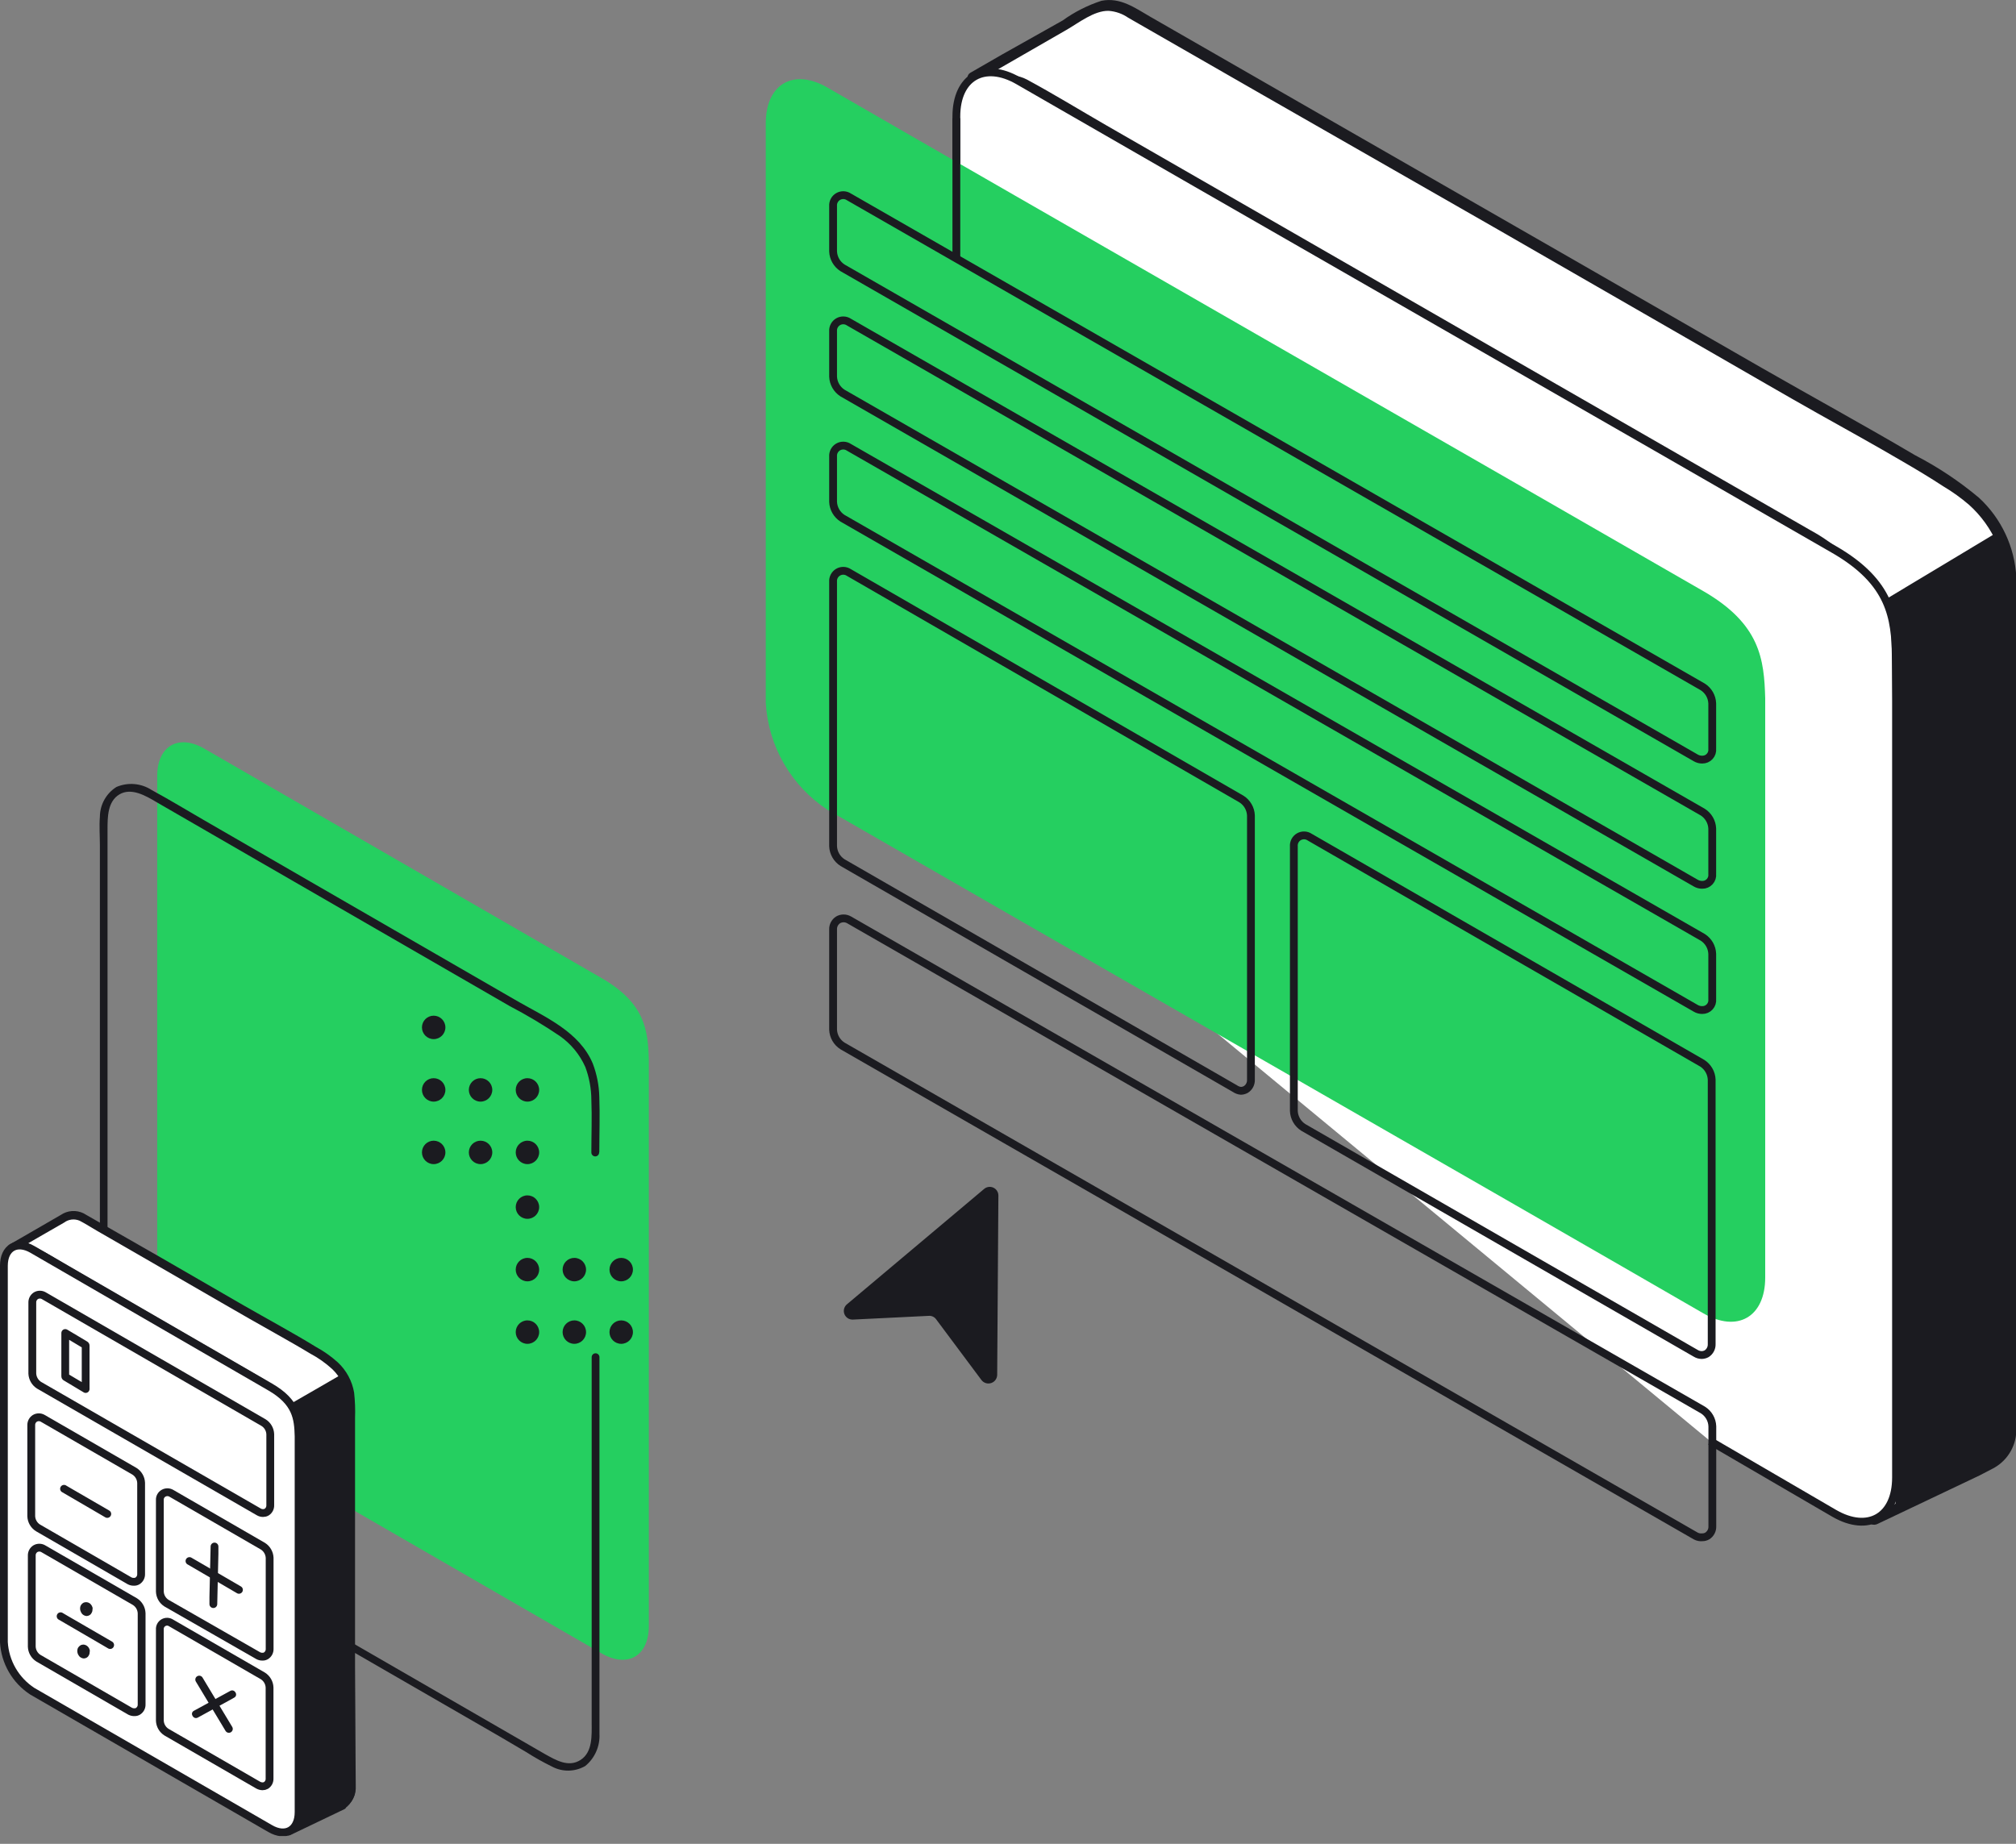 <svg width="258" height="236" viewBox="0 0 258 236" fill="none" xmlns="http://www.w3.org/2000/svg">
<rect x="0" y="0" width="258" height="236" fill="#808080" stroke="none"/>
<g clip-path="url(#clip0_71_933)">
<path fill-rule="evenodd" clip-rule="evenodd" d="M254.89 187.248C255.619 186.835 256.225 186.237 256.646 185.513C257.067 184.789 257.288 183.966 257.286 183.129V77.695C257.286 71.994 257.286 68.954 252.803 64.359C250.772 62.201 240.671 56.555 235.333 53.585L231.957 51.68L144.133 1.247C143.432 0.858 142.644 0.654 141.842 0.654C141.041 0.654 140.253 0.858 139.552 1.247L124.562 9.876C125.963 10.395 129.759 9.876 131.104 10.689C131.637 11.011 232.868 69.206 232.868 69.206C235.359 70.832 237.429 73.025 238.907 75.607C240.385 78.189 241.23 81.084 241.371 84.055V159.538C241.371 160.378 241.371 161.919 241.371 163.908C241.368 174.099 240.844 184.283 239.802 194.421L254.89 187.248Z" fill="white"/>
<path d="M255.241 187.85C256.119 187.344 256.844 186.609 257.337 185.723C257.83 184.837 258.074 183.834 258.043 182.821V171.614V140.275V80.581C258.043 78.368 258.043 76.126 258.043 73.913C257.845 70.019 256.13 66.358 253.266 63.714C250.748 61.601 248.004 59.773 245.084 58.265C238.626 54.454 232.056 50.868 225.555 47.141L199.862 32.375L168.818 14.556L147.257 2.171C145.282 1.037 143.391 -0.378 140.967 0.098C139.189 0.677 137.511 1.527 135.994 2.62L128.191 7.005L124.156 9.33C124.039 9.4 123.945 9.503 123.885 9.626C123.826 9.749 123.803 9.887 123.821 10.023C123.839 10.158 123.896 10.286 123.986 10.389C124.075 10.493 124.193 10.568 124.324 10.605C126.369 11.277 128.849 10.367 130.768 11.389C131.119 11.572 131.455 11.782 131.805 11.992L137.129 15.06L157.414 26.73L184.382 42.224L210.733 57.438L228.707 67.777L232.28 69.822C234.753 71.337 236.814 73.439 238.281 75.941C239.747 78.444 240.573 81.269 240.685 84.168C240.755 89.281 240.685 94.409 240.685 99.578V159.678C240.685 168.742 240.531 177.764 239.831 186.814C239.635 189.405 239.396 191.983 239.144 194.561C239.144 195.135 239.8 195.269 240.235 195.073L253.336 188.845L255.2 187.876C256.012 187.483 255.353 186.337 254.54 186.73L241.4 193.034L239.494 193.944L240.545 194.561C241.26 187.29 241.792 180.005 242.016 172.692C242.156 167.929 242.016 163.18 242.016 158.403V85.092C242.026 80.591 240.488 76.223 237.659 72.722C236.021 70.752 234.018 69.116 231.761 67.903L216.996 59.413L191.947 45.012L164.237 29.069L141.556 16.027C138.179 14.079 134.831 12.02 131.399 10.171C129.297 9.064 126.804 9.989 124.632 9.274L124.8 10.549L136.484 3.825C138.025 2.942 140.015 1.345 141.878 1.387C142.778 1.452 143.644 1.756 144.385 2.269L161.785 12.258L191.597 29.321L219.615 45.446C223.958 47.94 228.273 50.461 232.63 52.913C236.258 54.944 239.901 56.962 243.487 59.063C245.252 60.086 247.003 61.136 248.713 62.257C249.877 62.948 250.979 63.741 252.005 64.625C253.546 66.014 254.77 67.72 255.591 69.626C256.209 71.323 256.517 73.116 256.502 74.922C256.502 76.056 256.502 77.191 256.502 78.326V182.667C256.549 183.454 256.383 184.24 256.021 184.94C255.658 185.641 255.113 186.23 254.442 186.646C254.363 186.698 254.295 186.766 254.242 186.844C254.189 186.923 254.152 187.011 254.133 187.104C254.114 187.197 254.114 187.293 254.132 187.386C254.15 187.48 254.187 187.568 254.239 187.647C254.292 187.726 254.359 187.794 254.438 187.847C254.517 187.9 254.605 187.937 254.698 187.956C254.791 187.975 254.887 187.976 254.98 187.957C255.073 187.939 255.162 187.903 255.241 187.85Z" fill="#1B1B20"/>
<path fill-rule="evenodd" clip-rule="evenodd" d="M218.859 184.446C221.436 185.931 232.658 192.501 234.731 193.692C239.088 196.214 242.646 194.155 242.646 189.111V84.056C242.506 79.082 242.03 74.557 234.731 70.341C211.644 57.018 153.393 23.662 130.32 10.339C125.949 7.817 122.391 9.877 122.391 14.906V104.663" fill="white"/>
<path d="M218.859 184.446C221.436 185.931 232.658 192.501 234.731 193.692C239.088 196.214 242.646 194.155 242.646 189.111V84.056C242.506 79.082 242.03 74.557 234.731 70.341C211.644 57.018 153.393 23.662 130.32 10.339C125.949 7.817 122.391 9.877 122.391 14.906V104.663" stroke="#1B1B20" stroke-miterlimit="10"/>
<path fill-rule="evenodd" clip-rule="evenodd" d="M98 15.789V89.94C98.154 92.686 98.95 95.357 100.325 97.74C101.699 100.122 103.614 102.148 105.915 103.655C128.989 116.964 194.958 154.775 217.99 168.097C222.346 170.619 225.905 168.56 225.905 163.516V89.379C225.765 84.406 225.288 79.881 217.99 75.664C194.902 62.341 128.933 24.53 105.915 11.222C101.558 8.686 98 10.745 98 15.789Z" fill="#25CF60"/>
<path fill-rule="evenodd" clip-rule="evenodd" d="M217.009 196.592L107.821 133.873C107.466 133.648 107.171 133.341 106.961 132.978C106.751 132.614 106.632 132.205 106.616 131.785V118.981C106.604 118.735 106.657 118.49 106.77 118.271C106.884 118.052 107.053 117.867 107.26 117.734C107.473 117.611 107.715 117.546 107.961 117.546C108.206 117.546 108.448 117.611 108.661 117.734L217.933 180.468C218.289 180.691 218.585 180.998 218.795 181.362C219.005 181.726 219.123 182.135 219.138 182.555V195.36C219.147 195.603 219.093 195.845 218.98 196.062C218.867 196.278 218.699 196.461 218.494 196.592C218.302 196.703 218.085 196.761 217.863 196.76C217.568 196.792 217.27 196.733 217.009 196.592Z" stroke="#1B1B20" stroke-miterlimit="10"/>
<path fill-rule="evenodd" clip-rule="evenodd" d="M158.044 139.336L107.821 110.407C107.466 110.18 107.171 109.87 106.961 109.504C106.751 109.138 106.633 108.727 106.616 108.306V74.459C106.598 74.215 106.648 73.97 106.763 73.753C106.877 73.536 107.05 73.356 107.262 73.233C107.474 73.11 107.717 73.049 107.962 73.058C108.207 73.067 108.445 73.145 108.647 73.283L158.871 102.268C159.229 102.493 159.528 102.802 159.74 103.168C159.952 103.534 160.072 103.946 160.09 104.369V138.216C160.097 138.461 160.041 138.704 159.925 138.92C159.81 139.136 159.639 139.319 159.431 139.448C159.241 139.551 159.03 139.609 158.815 139.617C158.538 139.593 158.272 139.496 158.044 139.336Z" stroke="#1B1B20" stroke-miterlimit="10"/>
<path fill-rule="evenodd" clip-rule="evenodd" d="M217.009 173.211L166.786 144.296C166.431 144.068 166.136 143.758 165.926 143.393C165.717 143.027 165.598 142.616 165.581 142.194V108.334C165.561 108.087 165.611 107.84 165.725 107.62C165.84 107.401 166.015 107.219 166.23 107.095C166.445 106.972 166.69 106.912 166.937 106.923C167.185 106.934 167.424 107.015 167.627 107.157L217.85 136.086C218.205 136.314 218.5 136.624 218.71 136.989C218.92 137.355 219.038 137.766 219.055 138.188V172.034C219.064 172.278 219.009 172.52 218.896 172.736C218.783 172.952 218.616 173.135 218.41 173.267C218.216 173.372 218 173.429 217.78 173.435C217.507 173.433 217.241 173.356 217.009 173.211Z" stroke="#1B1B20" stroke-miterlimit="10"/>
<path fill-rule="evenodd" clip-rule="evenodd" d="M217.009 97L107.821 34.281C107.466 34.053 107.171 33.744 106.961 33.378C106.751 33.012 106.633 32.601 106.616 32.179V26.38C106.598 26.135 106.648 25.89 106.763 25.673C106.877 25.456 107.05 25.276 107.262 25.153C107.474 25.03 107.717 24.97 107.962 24.978C108.207 24.987 108.445 25.065 108.647 25.203L217.92 87.922C218.275 88.15 218.57 88.46 218.78 88.825C218.989 89.191 219.108 89.602 219.125 90.024V95.824C219.145 96.002 219.126 96.182 219.071 96.353C219.016 96.523 218.925 96.68 218.804 96.812C218.684 96.945 218.536 97.05 218.372 97.121C218.207 97.192 218.029 97.228 217.85 97.225C217.554 97.229 217.263 97.151 217.009 97Z" stroke="#1B1B20" stroke-miterlimit="10"/>
<path fill-rule="evenodd" clip-rule="evenodd" d="M217.009 113.027L107.821 50.307C107.466 50.08 107.171 49.77 106.961 49.404C106.751 49.038 106.633 48.627 106.616 48.206V42.406C106.598 42.161 106.648 41.917 106.763 41.7C106.877 41.483 107.05 41.302 107.262 41.179C107.474 41.056 107.717 40.996 107.962 41.005C108.207 41.014 108.445 41.091 108.647 41.229L217.92 103.949C218.275 104.176 218.57 104.486 218.78 104.852C218.989 105.218 219.108 105.629 219.125 106.05V111.85C219.145 112.028 219.126 112.208 219.071 112.379C219.016 112.549 218.925 112.706 218.804 112.839C218.684 112.971 218.536 113.077 218.372 113.148C218.207 113.219 218.029 113.254 217.85 113.251C217.554 113.255 217.263 113.178 217.009 113.027Z" stroke="#1B1B20" stroke-miterlimit="10"/>
<path fill-rule="evenodd" clip-rule="evenodd" d="M217.009 129.054L107.821 66.334C107.466 66.107 107.171 65.797 106.961 65.431C106.751 65.065 106.633 64.654 106.616 64.233V58.433C106.598 58.188 106.648 57.944 106.763 57.727C106.877 57.51 107.05 57.329 107.262 57.206C107.474 57.083 107.717 57.023 107.962 57.032C108.207 57.04 108.445 57.118 108.647 57.256L217.92 119.976C218.275 120.203 218.57 120.513 218.78 120.879C218.989 121.245 219.108 121.656 219.125 122.077V127.877C219.145 128.055 219.126 128.235 219.071 128.406C219.016 128.576 218.925 128.733 218.804 128.866C218.684 128.998 218.536 129.104 218.372 129.175C218.207 129.246 218.029 129.281 217.85 129.278C217.554 129.282 217.263 129.205 217.009 129.054Z" stroke="#1B1B20" stroke-miterlimit="10"/>
<path fill-rule="evenodd" clip-rule="evenodd" d="M241.384 76.673C241.592 76.897 241.771 77.147 241.917 77.415C242.253 78.55 243.052 163.11 243.052 163.11C243.052 163.838 243.052 165.211 243.052 166.949C243.15 178.954 242.78 189.964 242.528 193.145L254.903 187.43C255.547 187.072 256.083 186.548 256.455 185.912C256.827 185.276 257.022 184.552 257.019 183.816L257.285 72.134C257.143 70.831 256.659 69.59 255.884 68.533L255.632 68.113" fill="#1B1B20"/>
<path d="M122.391 15.13V33.244" stroke="#1B1B20" stroke-miterlimit="10"/>
<path d="M125.935 152.183L108.395 166.935C108.214 167.083 108.084 167.285 108.025 167.512C107.965 167.738 107.98 167.978 108.065 168.196C108.151 168.414 108.304 168.599 108.501 168.725C108.699 168.851 108.932 168.911 109.165 168.896L118.86 168.42C119.04 168.406 119.221 168.439 119.385 168.515C119.55 168.591 119.692 168.708 119.798 168.854L125.598 176.629C125.739 176.817 125.936 176.956 126.161 177.026C126.385 177.097 126.626 177.094 126.849 177.02C127.072 176.946 127.267 176.803 127.404 176.612C127.542 176.421 127.616 176.192 127.616 175.957L127.77 153.037C127.774 152.823 127.716 152.612 127.602 152.43C127.489 152.248 127.325 152.103 127.13 152.013C126.936 151.922 126.719 151.89 126.507 151.92C126.295 151.95 126.096 152.042 125.935 152.183Z" fill="#1B1B20"/>
</g>
<g clip-path="url(#clip1_71_933)">
<path fill-rule="evenodd" clip-rule="evenodd" d="M20.118 99.334V171.736C20.225 173.844 20.827 175.898 21.876 177.729C22.925 179.561 24.392 181.12 26.157 182.278L76.975 211.613C80.313 213.547 83.034 211.972 83.034 208.116V135.675C82.934 131.868 82.565 128.401 76.975 125.182L26.157 95.827C22.838 93.904 20.118 95.478 20.118 99.334Z" fill="#25CF60"/>
<path d="M76.696 147.463C76.696 145.101 76.786 142.729 76.696 140.378C76.662 138.93 76.382 137.498 75.869 136.143C74.185 132.087 69.841 130.214 66.273 128.171L39.658 112.806L26.157 105.004C23.915 103.709 21.692 102.354 19.411 101.118C18.749 100.686 17.99 100.425 17.203 100.357C16.415 100.289 15.623 100.417 14.897 100.729C14.257 101.132 13.729 101.689 13.36 102.349C12.991 103.008 12.793 103.75 12.784 104.506C12.685 105.742 12.784 107.007 12.784 108.253V177.007C12.784 179.747 12.784 182.478 12.784 185.218C12.807 187.147 13.271 189.045 14.139 190.768C14.999 192.56 16.225 194.152 17.737 195.441C18.571 196.075 19.454 196.641 20.377 197.135L23.885 199.128L37.307 206.88L63.962 222.265L67.35 224.258C68.406 224.934 69.501 225.55 70.628 226.102C71.287 226.457 72.026 226.637 72.774 226.625C73.523 226.612 74.255 226.408 74.903 226.032C75.508 225.535 75.987 224.903 76.302 224.186C76.617 223.469 76.759 222.688 76.716 221.907C76.716 219.226 76.716 216.546 76.716 213.875V173.709C76.716 173.577 76.663 173.45 76.57 173.357C76.477 173.263 76.35 173.211 76.218 173.211C76.086 173.211 75.959 173.263 75.865 173.357C75.772 173.45 75.72 173.577 75.72 173.709V220.462C75.72 222.086 75.869 224.238 74.305 225.255C72.74 226.271 71.096 225.255 69.771 224.527L43.794 209.531L31.039 202.207L24.473 198.421L21.184 196.517C20.218 196.02 19.295 195.443 18.424 194.794C16.921 193.528 15.716 191.946 14.897 190.16C14.483 189.289 14.172 188.373 13.97 187.43C13.786 186.391 13.716 185.335 13.761 184.281V106.16C13.761 104.596 13.761 102.583 15.285 101.676C16.81 100.769 18.663 101.855 20.038 102.673L33.211 110.285L58.74 125.023L65.207 128.759C67.42 129.916 69.566 131.197 71.634 132.596C73.07 133.6 74.204 134.978 74.912 136.581C75.411 137.921 75.671 139.337 75.68 140.766C75.769 143.008 75.68 145.27 75.68 147.512C75.68 147.645 75.732 147.771 75.826 147.865C75.919 147.958 76.046 148.011 76.178 148.011C76.31 148.011 76.437 147.958 76.53 147.865C76.624 147.771 76.676 147.645 76.676 147.512L76.696 147.463Z" fill="#1B1B20"/>
<path fill-rule="evenodd" clip-rule="evenodd" d="M43.824 231.104C44.157 230.916 44.435 230.642 44.627 230.311C44.82 229.98 44.921 229.604 44.92 229.221V180.893C44.92 178.283 44.919 176.907 42.857 174.785C41.93 173.789 37.297 171.208 34.885 169.803L33.331 168.936L10.482 155.733C10.163 155.554 9.803 155.46 9.436 155.46C9.07 155.46 8.71 155.554 8.39 155.733L1.525 159.719C2.162 159.948 3.896 159.719 4.514 160.088C4.753 160.237 33.739 177.027 33.739 177.027C34.887 177.766 35.841 178.768 36.524 179.95C37.207 181.132 37.598 182.46 37.666 183.823V218.419C37.666 218.808 37.666 219.515 37.666 220.412C37.66 225.071 37.417 229.728 36.938 234.362L43.824 231.104Z" fill="white"/>
<path d="M44.093 231.493C44.566 231.174 44.941 230.731 45.179 230.212C45.416 229.693 45.506 229.119 45.438 228.553V181.491C45.478 180.407 45.438 179.321 45.318 178.243C45.065 176.761 44.333 175.403 43.236 174.376C42.378 173.603 41.431 172.934 40.416 172.384C37.347 170.5 34.158 168.796 31.029 166.993L20.168 160.715L11.21 155.594L10.692 155.295C10.228 155.068 9.712 154.969 9.197 155.007C8.683 155.046 8.187 155.221 7.762 155.514L2.591 158.503L1.216 159.29C1.133 159.342 1.067 159.416 1.025 159.504C0.984 159.592 0.968 159.691 0.981 159.787C0.993 159.884 1.034 159.975 1.096 160.049C1.159 160.124 1.242 160.178 1.335 160.207C2.262 160.496 3.328 160.127 4.225 160.526C4.364 160.596 4.504 160.685 4.633 160.765L6.885 162.07L15.385 166.993L32.414 176.828C32.803 177.057 33.211 177.276 33.6 177.515C34.645 178.215 35.509 179.153 36.122 180.251C36.735 181.349 37.079 182.576 37.127 183.833C37.127 185.557 37.127 187.27 37.127 188.994V210.916C37.127 217.891 37.247 224.866 36.659 231.841C36.593 232.711 36.513 233.578 36.42 234.442C36.42 234.851 36.868 235.02 37.167 234.87L44.073 231.562C44.651 231.283 44.142 230.426 43.574 230.695L36.669 234.014L37.416 234.442C37.921 229.113 38.157 223.762 38.124 218.409V184.231C38.121 182.673 37.715 181.141 36.945 179.786C36.175 178.431 35.067 177.299 33.73 176.499L18.345 167.611L8.988 162.2C7.573 161.373 6.178 160.476 4.723 159.729C3.727 159.221 2.611 159.619 1.604 159.3L1.724 160.217L5.899 157.806L8.191 156.49C8.471 156.276 8.803 156.14 9.153 156.096C9.504 156.053 9.859 156.103 10.184 156.241C10.941 156.63 11.658 157.098 12.386 157.517L17.109 160.237L28.369 166.744C30.79 168.139 33.201 169.534 35.633 170.889C36.998 171.666 38.363 172.433 39.708 173.251C40.729 173.793 41.676 174.463 42.528 175.243C43.596 176.263 44.243 177.646 44.342 179.12C44.342 179.767 44.342 180.405 44.342 181.043V223.332C44.342 225.255 44.342 227.188 44.342 229.121C44.355 229.437 44.284 229.75 44.135 230.029C43.986 230.308 43.765 230.541 43.495 230.705C43.026 230.964 43.525 231.831 44.093 231.493Z" fill="#1B1B20"/>
<path fill-rule="evenodd" clip-rule="evenodd" d="M37.466 180.285L37.685 218.23C37.685 218.618 37.685 219.326 37.685 220.223C37.685 226.48 37.685 232.23 37.556 233.884L43.873 230.895C44.206 230.706 44.483 230.432 44.676 230.101C44.868 229.77 44.97 229.394 44.969 229.011L44.571 178.721C44.632 178.034 44.501 177.344 44.192 176.728L44.063 176.519" fill="#1B1B20"/>
<path d="M36.968 180.285V185.467L37.117 197.225L37.187 209.85V217.642C37.187 222.624 37.337 227.666 37.187 232.668C37.187 233.067 37.187 233.456 37.117 233.854C37.048 234.253 37.566 234.432 37.865 234.283L43.724 231.512C44.241 231.313 44.688 230.966 45.008 230.514C45.329 230.062 45.51 229.525 45.527 228.972C45.527 228.772 45.527 228.573 45.527 228.364L45.448 218.2L45.308 201.47L45.189 185.766C45.189 183.404 45.189 181.043 45.129 178.691C45.172 177.849 44.971 177.011 44.551 176.28C44.212 175.732 43.355 176.23 43.694 176.778C44.129 177.784 44.284 178.889 44.142 179.977V184.391L44.262 199.248L44.391 216.048L44.481 227.507C44.481 228.433 44.68 229.619 43.873 230.267C43.138 230.746 42.348 231.137 41.522 231.433L37.974 233.097L37.317 233.406L38.064 233.834C38.323 231.114 38.224 228.344 38.224 225.614C38.224 223.073 38.224 220.522 38.224 217.981C38.224 215.709 38.224 213.427 38.224 211.155L38.114 198.839L38.044 186.663V182.408C38.044 181.72 38.044 181.013 38.044 180.325V180.285C38.044 180.153 37.992 180.027 37.898 179.933C37.805 179.84 37.678 179.787 37.546 179.787C37.414 179.787 37.287 179.84 37.194 179.933C37.1 180.027 37.048 180.153 37.048 180.285H36.968Z" fill="#1B1B20"/>
<path fill-rule="evenodd" clip-rule="evenodd" d="M0.498 162.011V210.179C0.569 211.438 0.936 212.664 1.567 213.756C2.199 214.848 3.079 215.776 4.135 216.466L34.577 234.043C36.569 235.199 38.214 234.253 38.214 231.941V183.813C38.154 181.531 37.925 179.458 34.577 177.525L4.135 159.908C2.132 158.752 0.498 159.699 0.498 162.011Z" fill="white" stroke="#1B1B20" stroke-miterlimit="10"/>
<path fill-rule="evenodd" clip-rule="evenodd" d="M16.959 218.509L5.231 211.733C5.066 211.623 4.928 211.476 4.831 211.303C4.734 211.129 4.68 210.935 4.673 210.737V199.078C4.673 198.729 4.922 198.58 5.231 198.759L16.969 205.535C17.136 205.643 17.274 205.791 17.372 205.964C17.469 206.138 17.522 206.333 17.527 206.532V218.15C17.517 218.539 17.268 218.688 16.959 218.509Z" fill="white"/>
<path fill-rule="evenodd" clip-rule="evenodd" d="M16.66 219.027L4.922 212.241C4.669 212.082 4.459 211.864 4.31 211.605C4.16 211.347 4.077 211.055 4.066 210.757V199.098C4.06 198.924 4.1 198.751 4.183 198.597C4.265 198.443 4.386 198.314 4.534 198.221C4.685 198.134 4.857 198.088 5.032 198.088C5.207 198.088 5.379 198.134 5.53 198.221L17.268 204.997C17.521 205.157 17.731 205.375 17.88 205.634C18.029 205.892 18.113 206.184 18.125 206.482V218.15C18.132 218.324 18.093 218.496 18.013 218.65C17.932 218.803 17.813 218.933 17.667 219.027C17.533 219.111 17.377 219.152 17.218 219.147C17.025 219.155 16.833 219.114 16.66 219.027Z" fill="white" stroke="#1B1B20" stroke-miterlimit="10"/>
<path fill-rule="evenodd" clip-rule="evenodd" d="M33.341 227.965L21.613 221.189C21.446 221.081 21.308 220.934 21.211 220.76C21.113 220.586 21.06 220.392 21.055 220.193V208.534C21.055 208.176 21.304 208.026 21.613 208.206L33.341 214.991C33.51 215.099 33.65 215.245 33.749 215.419C33.848 215.593 33.903 215.788 33.909 215.988V227.646C33.909 227.995 33.65 228.115 33.341 227.965Z" fill="white"/>
<path fill-rule="evenodd" clip-rule="evenodd" d="M33.042 228.483L21.314 221.707C21.06 221.549 20.849 221.331 20.7 221.072C20.551 220.813 20.467 220.521 20.457 220.223V208.564C20.444 208.39 20.48 208.216 20.561 208.062C20.642 207.908 20.765 207.779 20.916 207.692C21.067 207.605 21.24 207.561 21.414 207.568C21.588 207.574 21.758 207.629 21.902 207.727L33.64 214.503C33.893 214.662 34.103 214.88 34.252 215.139C34.402 215.398 34.486 215.689 34.497 215.988V227.646C34.503 227.82 34.465 227.992 34.384 228.146C34.304 228.299 34.185 228.43 34.038 228.523C33.904 228.598 33.753 228.636 33.6 228.633C33.405 228.629 33.213 228.578 33.042 228.483Z" fill="white" stroke="#1B1B20" stroke-miterlimit="10"/>
<path fill-rule="evenodd" clip-rule="evenodd" d="M5.231 182.218L16.969 188.984C17.135 189.094 17.272 189.241 17.369 189.415C17.466 189.588 17.521 189.782 17.527 189.981V201.639C17.527 201.998 17.278 202.137 16.969 201.958L5.231 195.162C5.064 195.055 4.925 194.907 4.828 194.734C4.731 194.56 4.678 194.365 4.673 194.166V182.507C4.663 182.179 4.912 182.039 5.231 182.218Z" fill="white"/>
<path fill-rule="evenodd" clip-rule="evenodd" d="M16.596 202.339L4.857 195.553C4.604 195.394 4.394 195.176 4.245 194.917C4.095 194.659 4.012 194.367 4 194.069V182.41C3.995 182.236 4.035 182.063 4.117 181.909C4.2 181.755 4.321 181.626 4.469 181.533C4.62 181.446 4.792 181.4 4.967 181.4C5.142 181.4 5.314 181.446 5.465 181.533L17.203 188.309C17.456 188.469 17.666 188.687 17.815 188.946C17.964 189.204 18.048 189.496 18.06 189.794V201.462C18.067 201.636 18.028 201.808 17.948 201.962C17.867 202.115 17.748 202.246 17.602 202.339C17.468 202.423 17.311 202.464 17.154 202.459C16.96 202.467 16.768 202.426 16.596 202.339Z" fill="white" stroke="#1B1B20" stroke-miterlimit="10"/>
<path fill-rule="evenodd" clip-rule="evenodd" d="M21.613 191.675L33.341 198.45C33.509 198.558 33.649 198.705 33.748 198.879C33.846 199.052 33.902 199.247 33.909 199.447V211.105C33.909 211.464 33.65 211.613 33.341 211.434L21.613 204.658C21.447 204.549 21.31 204.401 21.213 204.228C21.116 204.054 21.062 203.86 21.055 203.662V191.993C21.055 191.645 21.304 191.495 21.613 191.675Z" fill="white"/>
<path fill-rule="evenodd" clip-rule="evenodd" d="M33.042 211.912L21.314 205.196C21.061 205.037 20.851 204.819 20.701 204.56C20.552 204.302 20.468 204.01 20.457 203.712V191.994C20.447 191.82 20.485 191.647 20.568 191.494C20.651 191.34 20.774 191.213 20.925 191.127C21.077 191.039 21.249 190.993 21.424 190.993C21.598 190.993 21.77 191.039 21.922 191.127L33.65 197.902C33.901 198.063 34.11 198.282 34.259 198.54C34.408 198.799 34.493 199.089 34.507 199.387V211.046C34.513 211.219 34.474 211.391 34.394 211.545C34.314 211.699 34.194 211.829 34.048 211.922C33.917 212.004 33.765 212.046 33.61 212.042C33.413 212.05 33.216 212.006 33.042 211.912Z" fill="white" stroke="#1B1B20" stroke-miterlimit="10"/>
<path fill-rule="evenodd" clip-rule="evenodd" d="M33.421 193L5.291 176.768C5.125 176.659 4.988 176.511 4.891 176.338C4.794 176.164 4.74 175.97 4.733 175.772V166.674C4.733 166.315 4.982 166.166 5.291 166.345L33.421 182.587C33.587 182.696 33.726 182.843 33.823 183.017C33.92 183.19 33.974 183.385 33.979 183.584V192.681C33.979 193.04 33.73 193.239 33.421 193Z" fill="white"/>
<path fill-rule="evenodd" clip-rule="evenodd" d="M33.132 193.518L4.992 177.296C4.742 177.134 4.534 176.915 4.385 176.657C4.236 176.399 4.15 176.109 4.135 175.811V166.714C4.13 166.54 4.17 166.367 4.252 166.213C4.334 166.059 4.456 165.929 4.604 165.837C4.755 165.75 4.927 165.704 5.102 165.704C5.277 165.704 5.449 165.75 5.6 165.837L33.719 182.079C33.975 182.236 34.188 182.454 34.339 182.713C34.49 182.972 34.575 183.264 34.587 183.564V192.661C34.593 192.835 34.554 193.007 34.474 193.161C34.393 193.314 34.274 193.445 34.128 193.538C33.992 193.617 33.837 193.658 33.68 193.658C33.488 193.662 33.298 193.614 33.132 193.518Z" fill="white" stroke="#1B1B20" stroke-miterlimit="10"/>
<path d="M13.98 193.339L9.098 190.509L8.4 190.1C8.288 190.05 8.16 190.042 8.043 190.08C7.925 190.117 7.826 190.197 7.764 190.304C7.702 190.411 7.682 190.536 7.707 190.657C7.733 190.778 7.802 190.885 7.902 190.957L12.774 193.797L13.472 194.206C13.529 194.239 13.592 194.261 13.657 194.27C13.723 194.279 13.789 194.275 13.853 194.258C13.917 194.242 13.977 194.213 14.029 194.173C14.082 194.133 14.126 194.083 14.159 194.026C14.193 193.969 14.215 193.906 14.224 193.841C14.233 193.776 14.229 193.709 14.212 193.645C14.195 193.582 14.166 193.522 14.127 193.469C14.087 193.416 14.037 193.372 13.98 193.339Z" fill="#1B1B20"/>
<path d="M30.83 203.054L25.25 199.806L24.453 199.347C24.34 199.297 24.213 199.289 24.096 199.327C23.978 199.365 23.879 199.444 23.817 199.551C23.755 199.658 23.735 199.783 23.76 199.904C23.785 200.025 23.855 200.132 23.954 200.204L29.535 203.453L30.332 203.921C30.447 203.987 30.583 204.005 30.711 203.97C30.839 203.936 30.948 203.852 31.014 203.737C31.08 203.622 31.098 203.485 31.063 203.357C31.029 203.229 30.945 203.12 30.83 203.054Z" fill="#1B1B20"/>
<path d="M27.801 205.316L27.95 198.869V197.942C27.95 197.81 27.898 197.683 27.804 197.59C27.711 197.497 27.584 197.444 27.452 197.444C27.32 197.444 27.193 197.497 27.1 197.59C27.006 197.683 26.954 197.81 26.954 197.942L26.804 204.389V205.316C26.804 205.448 26.857 205.575 26.95 205.668C27.044 205.762 27.17 205.814 27.302 205.814C27.435 205.814 27.561 205.762 27.655 205.668C27.748 205.575 27.801 205.448 27.801 205.316Z" fill="#1B1B20"/>
<path d="M29.724 221.04L26.396 215.51L25.918 214.713C25.849 214.601 25.739 214.522 25.613 214.49C25.486 214.459 25.352 214.479 25.239 214.546C25.127 214.612 25.045 214.72 25.012 214.847C24.978 214.973 24.996 215.107 25.061 215.221L28.389 220.751L28.867 221.548C28.936 221.659 29.045 221.739 29.172 221.77C29.299 221.802 29.433 221.782 29.545 221.715C29.657 221.649 29.739 221.54 29.773 221.414C29.806 221.288 29.789 221.153 29.724 221.04Z" fill="#1B1B20"/>
<path d="M25.32 219.834L29.385 217.612L29.973 217.283C30.531 216.974 30.033 216.118 29.465 216.426L25.399 218.649L24.811 218.967C24.253 219.276 24.752 220.143 25.32 219.834Z" fill="#1B1B20"/>
<path d="M14.349 210.119L8.759 206.88L7.962 206.412C7.849 206.361 7.722 206.354 7.604 206.392C7.487 206.429 7.388 206.509 7.326 206.616C7.264 206.722 7.243 206.848 7.269 206.969C7.294 207.09 7.364 207.197 7.463 207.269L13.043 210.517L13.841 210.986C13.956 211.053 14.093 211.072 14.222 211.039C14.35 211.005 14.461 210.921 14.528 210.806C14.595 210.691 14.614 210.554 14.581 210.426C14.547 210.297 14.464 210.186 14.349 210.119Z" fill="#1B1B20"/>
<path d="M10.821 205.944V206.003V205.874C10.826 205.914 10.826 205.954 10.821 205.994V205.864V205.964L10.871 205.844V205.924L10.941 205.824L10.891 205.884L10.991 205.804H11.11H11.24H11.17H11.29H11.21L11.31 205.884C11.284 205.863 11.261 205.84 11.24 205.814L11.319 205.914C11.29 205.883 11.27 205.845 11.26 205.804L11.31 205.924C11.305 205.884 11.305 205.844 11.31 205.804V205.934C11.3 205.891 11.3 205.847 11.31 205.804V205.944C11.299 205.908 11.299 205.87 11.31 205.834L11.26 205.954C11.256 205.927 11.256 205.9 11.26 205.874L11.18 205.974H11.24L11.14 206.053L11.021 206.103H11.08H10.951H11.021H10.891H10.961L10.841 206.053H10.921L10.821 205.984L10.891 206.053L10.811 205.954C10.84 205.981 10.861 206.015 10.871 206.053V205.934C10.876 205.957 10.876 205.98 10.871 206.003C10.915 206.125 10.995 206.229 11.1 206.302C11.216 206.368 11.352 206.386 11.481 206.353C11.609 206.319 11.719 206.237 11.788 206.123C11.854 206.005 11.871 205.866 11.838 205.734C11.792 205.573 11.706 205.426 11.589 205.306C11.479 205.197 11.341 205.121 11.19 205.087C11.079 205.057 10.962 205.057 10.851 205.087C10.768 205.097 10.69 205.128 10.622 205.176C10.524 205.235 10.441 205.317 10.383 205.416C10.336 205.478 10.302 205.549 10.283 205.625C10.239 205.791 10.239 205.966 10.283 206.133C10.304 206.213 10.334 206.289 10.373 206.362C10.412 206.436 10.459 206.506 10.512 206.571C10.662 206.728 10.864 206.824 11.08 206.84C11.199 206.837 11.315 206.806 11.419 206.751C11.493 206.712 11.561 206.662 11.618 206.601C11.694 206.504 11.754 206.397 11.798 206.282C11.849 206.103 11.849 205.914 11.798 205.734C11.762 205.61 11.68 205.503 11.569 205.436C11.449 205.375 11.312 205.357 11.18 205.386C11.058 205.423 10.955 205.505 10.891 205.615C10.833 205.714 10.809 205.829 10.821 205.944Z" fill="#1B1B20"/>
<path d="M10.522 211.384C10.522 211.384 10.522 211.384 10.522 211.444V211.315C10.533 211.357 10.533 211.401 10.522 211.444V211.305C10.527 211.341 10.527 211.378 10.522 211.414L10.572 211.295V211.374L10.652 211.265L10.592 211.324L10.692 211.245H10.811H10.752H10.881H10.811H10.941H10.871H10.991H10.911L11.011 211.324C10.985 211.304 10.962 211.28 10.941 211.255L11.021 211.354C10.994 211.326 10.973 211.292 10.961 211.255L11.011 211.364C11.006 211.325 11.006 211.285 11.011 211.245V211.374C11.001 211.332 11.001 211.287 11.011 211.245V211.384V211.275L10.961 211.394C10.957 211.368 10.957 211.341 10.961 211.315L10.891 211.424L10.941 211.364L10.841 211.444L10.722 211.494H10.781H10.652H10.722H10.592H10.662L10.542 211.444L10.622 211.494L10.522 211.414C10.548 211.435 10.572 211.458 10.592 211.484L10.512 211.384C10.539 211.413 10.56 211.447 10.572 211.484L10.522 211.364V211.434C10.557 211.56 10.639 211.667 10.752 211.733C10.808 211.766 10.871 211.787 10.936 211.796C11.001 211.804 11.067 211.8 11.13 211.783C11.256 211.749 11.363 211.666 11.429 211.554C11.494 211.439 11.512 211.303 11.479 211.175C11.435 211.01 11.349 210.859 11.23 210.737C11.123 210.63 10.988 210.554 10.841 210.517C10.727 210.487 10.607 210.487 10.492 210.517C10.414 210.531 10.339 210.561 10.273 210.607C10.177 210.672 10.093 210.753 10.024 210.846C9.975 210.911 9.941 210.986 9.925 211.065C9.88 211.228 9.88 211.401 9.925 211.564C9.944 211.644 9.974 211.721 10.014 211.793C10.052 211.868 10.099 211.938 10.154 212.002C10.303 212.159 10.506 212.255 10.722 212.271C10.843 212.268 10.962 212.237 11.07 212.181C11.14 212.14 11.204 212.09 11.26 212.032C11.34 211.939 11.401 211.83 11.439 211.713C11.489 211.537 11.489 211.351 11.439 211.175C11.405 211.049 11.322 210.942 11.21 210.876C11.125 210.828 11.027 210.806 10.93 210.813C10.833 210.82 10.739 210.855 10.662 210.915C10.584 210.974 10.526 211.055 10.494 211.147C10.462 211.24 10.458 211.339 10.482 211.434L10.522 211.384Z" fill="#1B1B20"/>
<path d="M11.21 177.346L8.599 175.791L8.848 176.22V170.61L8.101 171.038L10.712 172.603L10.463 172.164V177.784C10.463 177.916 10.515 178.043 10.609 178.137C10.702 178.23 10.829 178.283 10.961 178.283C11.093 178.283 11.22 178.23 11.313 178.137C11.407 178.043 11.459 177.916 11.459 177.784V174.028C11.459 173.44 11.459 172.852 11.459 172.264C11.464 172.155 11.441 172.047 11.39 171.95C11.339 171.854 11.263 171.773 11.17 171.716C10.931 171.557 10.682 171.427 10.443 171.278L8.599 170.181C8.524 170.138 8.438 170.115 8.351 170.115C8.264 170.115 8.178 170.137 8.102 170.181C8.027 170.224 7.964 170.287 7.92 170.362C7.876 170.437 7.853 170.523 7.852 170.61V174.357C7.852 174.944 7.852 175.542 7.852 176.13C7.849 176.239 7.873 176.346 7.924 176.442C7.975 176.538 8.049 176.62 8.141 176.678L8.868 177.107L10.712 178.213C10.827 178.279 10.963 178.297 11.091 178.262C11.219 178.227 11.328 178.143 11.394 178.028C11.46 177.914 11.478 177.777 11.444 177.649C11.409 177.521 11.325 177.412 11.21 177.346Z" fill="#1B1B20"/>
<path d="M37.396 180.136C39.539 178.92 41.761 177.605 43.903 176.379" stroke="#1B1B20" stroke-miterlimit="10"/>
<path d="M55.5 133C56.328 133 57 132.328 57 131.5C57 130.672 56.328 130 55.5 130C54.672 130 54 130.672 54 131.5C54 132.328 54.672 133 55.5 133Z" fill="#1B1B20"/>
<path d="M55.5 141C56.328 141 57 140.328 57 139.5C57 138.672 56.328 138 55.5 138C54.672 138 54 138.672 54 139.5C54 140.328 54.672 141 55.5 141Z" fill="#1B1B20"/>
<path d="M55.5 149C56.328 149 57 148.328 57 147.5C57 146.672 56.328 146 55.5 146C54.672 146 54 146.672 54 147.5C54 148.328 54.672 149 55.5 149Z" fill="#1B1B20"/>
<path d="M61.5 141C62.328 141 63 140.328 63 139.5C63 138.672 62.328 138 61.5 138C60.672 138 60 138.672 60 139.5C60 140.328 60.672 141 61.5 141Z" fill="#1B1B20"/>
<path d="M61.5 149C62.328 149 63 148.328 63 147.5C63 146.672 62.328 146 61.5 146C60.672 146 60 146.672 60 147.5C60 148.328 60.672 149 61.5 149Z" fill="#1B1B20"/>
<path d="M67.5 141C68.328 141 69 140.328 69 139.5C69 138.672 68.328 138 67.5 138C66.671 138 66 138.672 66 139.5C66 140.328 66.671 141 67.5 141Z" fill="#1B1B20"/>
<path d="M67.5 149C68.328 149 69 148.328 69 147.5C69 146.672 68.328 146 67.5 146C66.671 146 66 146.672 66 147.5C66 148.328 66.671 149 67.5 149Z" fill="#1B1B20"/>
<path d="M67.5 156C68.328 156 69 155.328 69 154.5C69 153.672 68.328 153 67.5 153C66.671 153 66 153.672 66 154.5C66 155.328 66.671 156 67.5 156Z" fill="#1B1B20"/>
<path d="M67.5 164C68.328 164 69 163.328 69 162.5C69 161.672 68.328 161 67.5 161C66.671 161 66 161.672 66 162.5C66 163.328 66.671 164 67.5 164Z" fill="#1B1B20"/>
<path d="M67.5 172C68.328 172 69 171.328 69 170.5C69 169.672 68.328 169 67.5 169C66.671 169 66 169.672 66 170.5C66 171.328 66.671 172 67.5 172Z" fill="#1B1B20"/>
<path d="M73.5 164C74.329 164 75 163.328 75 162.5C75 161.672 74.329 161 73.5 161C72.672 161 72 161.672 72 162.5C72 163.328 72.672 164 73.5 164Z" fill="#1B1B20"/>
<path d="M73.5 172C74.329 172 75 171.328 75 170.5C75 169.672 74.329 169 73.5 169C72.672 169 72 169.672 72 170.5C72 171.328 72.672 172 73.5 172Z" fill="#1B1B20"/>
<path d="M79.5 164C80.328 164 81 163.328 81 162.5C81 161.672 80.328 161 79.5 161C78.672 161 78 161.672 78 162.5C78 163.328 78.672 164 79.5 164Z" fill="#1B1B20"/>
<path d="M79.5 172C80.328 172 81 171.328 81 170.5C81 169.672 80.328 169 79.5 169C78.672 169 78 169.672 78 170.5C78 171.328 78.672 172 79.5 172Z" fill="#1B1B20"/>
</g>
<defs>
<clipPath id="clip0_71_933">
<rect width="160" height="197.517" fill="white" transform="translate(98)"/>
</clipPath>
<clipPath id="clip1_71_933">
<rect width="83.063" height="140" fill="white" transform="translate(0 95)"/>
</clipPath>
</defs>
</svg>
